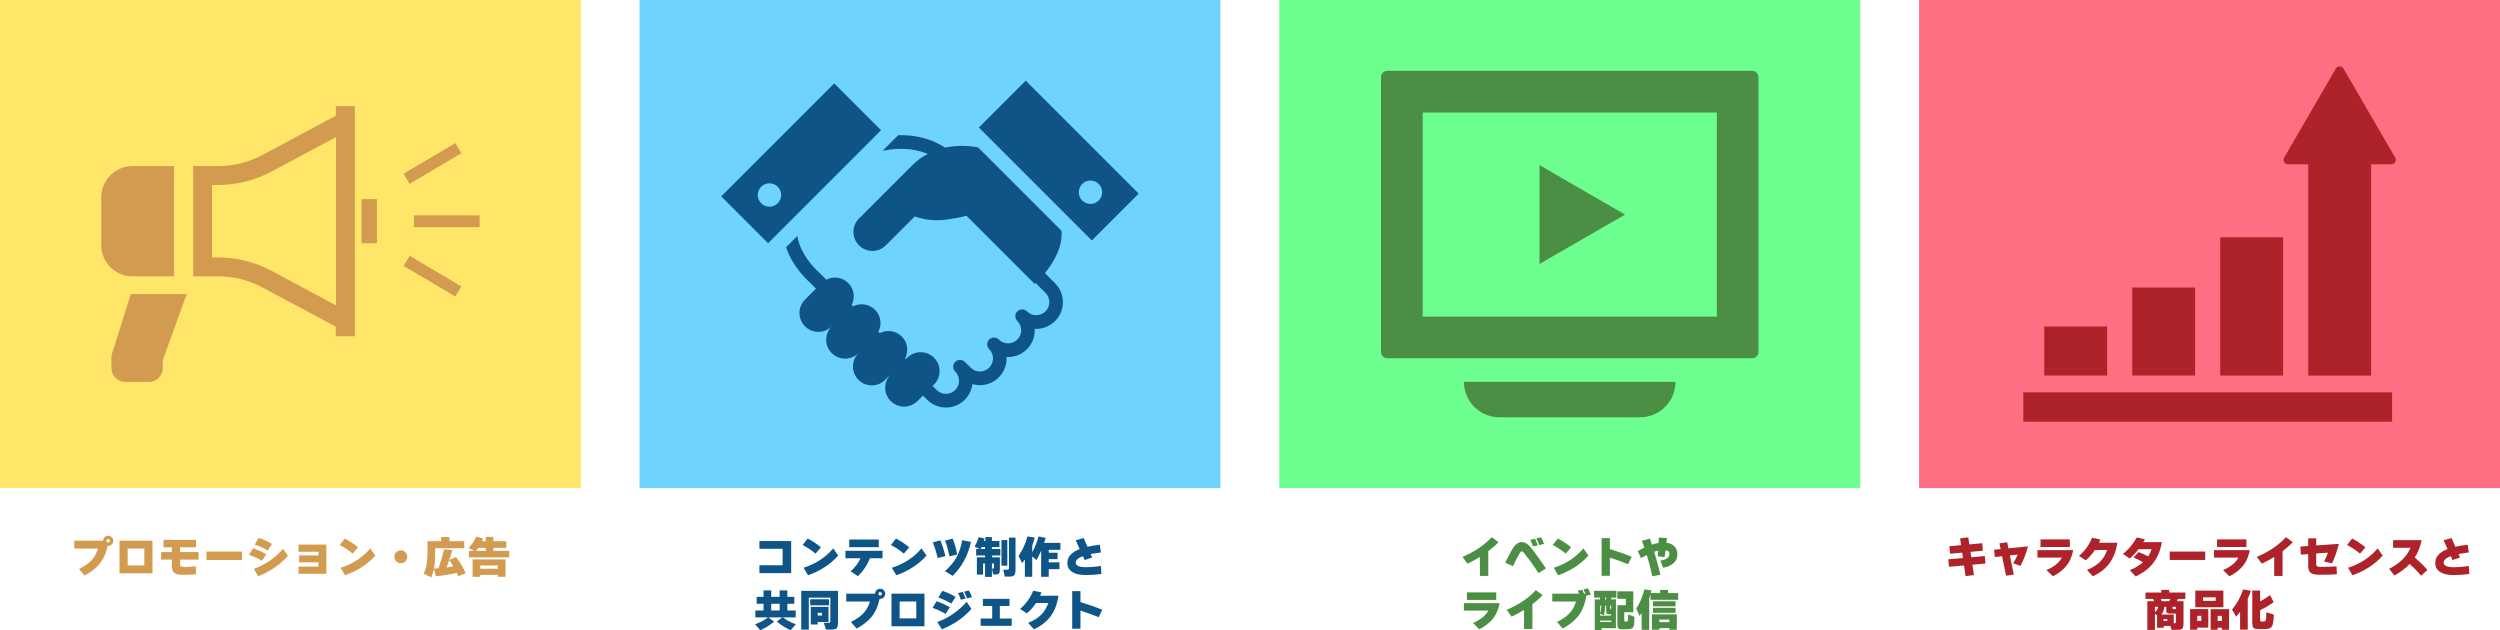<?xml version="1.0" encoding="UTF-8"?><svg id="_レイヤー_2" xmlns="http://www.w3.org/2000/svg" viewBox="0 0 1529.05 385.44"><defs><style>.cls-1{fill:#6ed3ff;}.cls-2{fill:#0f5487;}.cls-3{fill:#6cff8f;}.cls-4{fill:#d39b50;}.cls-5{fill:#ff6e83;}.cls-6{fill:#ad2329;}.cls-7{fill:#ffe669;}.cls-8{fill:#4c8e43;}</style></defs><g id="_レイヤー_1-2"><rect class="cls-7" width="355.29" height="298.53"/><rect class="cls-1" x="391.14" width="355.29" height="298.53"/><rect class="cls-3" x="782.45" width="355.29" height="298.53"/><rect class="cls-5" x="1173.76" width="355.29" height="298.53"/><path class="cls-4" d="m106.45,169.02v-67.45h-25.4c-10.56,0-19.12,8.56-19.12,19.12v29.21c0,10.56,8.56,19.12,19.12,19.12h25.4Z"/><path class="cls-4" d="m205.38,70.78l-44.88,24c-8.33,4.45-17.62,6.78-27.06,6.78h-15.3v67.45h15.3c9.44,0,18.73,2.32,27.06,6.78l44.88,24v5.86h11.69V64.92h-11.69v5.86Zm.13,115.98l-39.56-21.16c-9.96-5.33-21.21-8.15-32.51-8.15h-3.74v-44.32h3.74c11.3,0,22.54-2.82,32.51-8.15l39.56-21.15v102.93Z"/><rect class="cls-4" x="221.11" y="121.8" width="9.44" height="26.98"/><path class="cls-4" d="m68.14,217.55v7.49c0,4.73,3.83,8.56,8.57,8.56h14.28c4.72,0,8.56-3.83,8.56-8.56v-4.7l14.65-40.48h-34.2l-11.86,37.68Z"/><rect class="cls-4" x="253.17" y="131.71" width="40.18" height="7.22"/><rect class="cls-4" x="246.12" y="96.37" width="36.8" height="7.23" transform="translate(-14.06 148.56) rotate(-30.6)"/><polygon class="cls-4" points="246.85 162.65 278.53 181.38 282.21 175.17 250.53 156.43 246.85 162.65"/><path class="cls-4" d="m69.29,330.74c0,.86-.31,1.6-.92,2.21-.61.61-1.34.92-2.19.92-.04,0-.14,0-.32-.03-.92,4.52-2.66,8.31-5.24,11.37-2.12,2.5-5.07,4.78-8.83,6.83l-3.48-4.05c3.24-1.58,5.76-3.32,7.56-5.21,1.87-1.98,3.24-4.41,4.1-7.29h-14.53v-4.81h17.63c.02-.83.33-1.54.94-2.13.61-.59,1.33-.89,2.16-.89s1.6.3,2.2.9c.6.6.9,1.33.9,2.17Zm-2.08,0c0-.29-.1-.53-.3-.73-.2-.2-.44-.3-.73-.3s-.53.1-.73.3-.3.44-.3.73c0,.7.34,1.05,1.03,1.05s1.03-.35,1.03-1.05Z"/><path class="cls-4" d="m93.27,350.64h-20.17v-19.95h20.17v19.95Zm-5-4.83v-10.31h-10.18v10.31h10.18Z"/><path class="cls-4" d="m121.43,342.27h-11.29v2.75c0,.77.18,1.26.54,1.44.36.19,1.19.28,2.48.28,1.69,0,3.87-.13,6.53-.38l.24,4.89c-2.97.22-5.54.32-7.72.32-2.54,0-4.3-.32-5.29-.97-1.21-.79-1.81-2.26-1.81-4.4v-3.94h-6.56v-4.59h6.56v-2.92h-5.08v-4.56h19.87v4.56h-9.77v2.92h11.29v4.59Z"/><path class="cls-4" d="m148,342.48h-21.71v-5.13h21.71v5.13Z"/><path class="cls-4" d="m162.85,339l-2.59,4c-2.54-1.48-5.2-2.7-7.99-3.67l2.48-4.02c2.77.92,5.47,2.15,8.1,3.7Zm13.23,1c-4.88,5.45-10.93,9.6-18.14,12.45l-2.78-4.46c6.95-2.5,12.93-6.61,17.96-12.31l2.97,4.32Zm-9.75-7.34l-2.51,4.08c-2.39-1.42-5.07-2.65-8.02-3.67l2.46-4.13c2.7.88,5.39,2.12,8.07,3.73Z"/><path class="cls-4" d="m199.62,350.96h-17.04v-4.43h12.23v-2.59h-11.85v-4.24h11.85v-2.24h-12.26v-4.37h17.06v17.87Z"/><path class="cls-4" d="m218.95,334.76l-3.29,3.86c-2.5-2.12-5.14-3.88-7.91-5.27l3.1-3.97c2.95,1.53,5.65,3.32,8.1,5.37Zm10.61,5.02c-4.75,5.35-10.92,9.37-18.5,12.07l-2.73-4.59c7.38-2.34,13.43-6.29,18.14-11.85l3.08,4.37Z"/><path class="cls-4" d="m249.09,340.54c0,1.1-.38,2.02-1.15,2.78-.77.76-1.7,1.13-2.79,1.13s-2.03-.38-2.79-1.13c-.76-.76-1.15-1.68-1.15-2.78s.38-2.03,1.15-2.79c.77-.76,1.7-1.15,2.79-1.15s2.03.38,2.79,1.15c.76.77,1.15,1.7,1.15,2.79Z"/><path class="cls-4" d="m279.35,350.39c-4.01.94-8.26,1.62-12.74,2.05l-1.21-4.56c-.36,1.69-.89,3.45-1.59,5.27l-4.75-2.29c1.03-1.89,1.71-4.15,2.05-6.78.23-1.69.35-3.92.35-6.7v-6.37h8.34v-2.54h5.08v2.54h9.07v4.29h-17.79v2.94c0,3.98-.24,7.16-.73,9.53.67-.04,1.57-.09,2.7-.16,1.35-3.64,2.52-7.53,3.51-11.69l5,.59c-.67,2.34-1.28,4.35-1.84,6.02l4.08-1.81c2.23,2.77,4.23,6.07,5.99,9.88l-4.62,1.86c-.32-.79-.62-1.48-.89-2.08Zm-6.21-3.27c1.33-.18,2.72-.42,4.16-.73-.72-1.24-1.57-2.53-2.54-3.86-.56,1.67-1.1,3.2-1.62,4.59Z"/><path class="cls-4" d="m295.5,329.39c-.22.54-.45,1.08-.7,1.62h2.29v-2.65h4.64v2.65h7.94v4.08h-7.94v1.81h9.72v4.02h-24.6v-4.02h3.16l-3.4-1.7c2-2.14,3.54-4.47,4.62-6.99l4.27,1.19Zm13.69,23.41h-4.67v-1.16h-10.77v1.16h-4.67v-10.67h20.12v10.67Zm-16.66-17.71c-.43.65-.86,1.25-1.3,1.81h5.86v-1.81h-4.56Zm11.99,12.74v-1.97h-10.77v1.97h10.77Z"/><path class="cls-2" d="m483.9,350.53h-19.41v-4.81h14.17v-10.07h-14.17v-4.73h19.41v19.6Z"/><path class="cls-2" d="m502.09,334.76l-3.29,3.86c-2.5-2.12-5.14-3.88-7.91-5.27l3.1-3.97c2.95,1.53,5.65,3.32,8.1,5.37Zm10.61,5.02c-4.75,5.35-10.92,9.37-18.5,12.07l-2.73-4.59c7.38-2.34,13.43-6.29,18.14-11.85l3.08,4.37Z"/><path class="cls-2" d="m539.76,341.46h-7.67c-1.76,4.28-4.22,7.94-7.37,10.96l-4.48-3.02c2.74-2.34,4.76-4.99,6.08-7.94h-9.23v-4.59h22.68v4.59Zm-2.27-6.8h-18.09v-4.67h18.09v4.67Z"/><path class="cls-2" d="m556.09,334.76l-3.29,3.86c-2.5-2.12-5.14-3.88-7.91-5.27l3.1-3.97c2.95,1.53,5.65,3.32,8.1,5.37Zm10.61,5.02c-4.75,5.35-10.92,9.37-18.5,12.07l-2.73-4.59c7.38-2.34,13.43-6.29,18.14-11.85l3.08,4.37Z"/><path class="cls-2" d="m578.23,340.11l-4.7,1.21c-.86-3.55-1.85-6.75-2.97-9.61l4.59-1.24c1.17,2.79,2.2,6,3.08,9.64Zm15.66-8.64c-1.87,8.3-5.61,15.2-11.21,20.71l-4.73-2.83c3.06-2.77,5.36-5.5,6.89-8.18,1.71-2.95,2.92-6.54,3.62-10.77l5.43,1.08Zm-8.45,7.64l-4.67,1.16c-.76-3.55-1.67-6.77-2.75-9.67l4.67-1.16c1.19,3.04,2.11,6.26,2.75,9.67Z"/><path class="cls-2" d="m611.85,339.73h-5.02v1.13h4.72v6.97c0,1.49-.17,2.46-.53,2.89-.35.43-1.08.65-2.2.65h-1.38l-.76-3.59v5.05h-4.21v-8.15h-1.21v6.75h-3.78v-10.56h4.97v-1.13h-5.43v-3.97h2.11l-3-1.43c1.08-1.98,1.91-3.92,2.48-5.83l3.59.86c-.18.61-.33,1.12-.46,1.51h.95v-2.38h3.97v2.38h4.62v3.73h-4.62v1.16h5.18v3.97Zm-12.02-3.97h2.65v-1.16h-2.13c-.11.25-.28.64-.51,1.16Zm6.86,12.02h.65c.41,0,.62-.27.62-.81v-2.29h-1.27v3.1Zm9.42-1.75h-3.59v-15.71h3.59v15.71Zm5,2.38c0,1.69-.26,2.83-.78,3.4-.52.58-1.58.86-3.19.86h-2.59l-.94-4.24h2.43c.45,0,.75-.1.89-.3.11-.14.16-.41.16-.78v-18.55h4.02v19.6Z"/><path class="cls-2" d="m631.34,352.8h-4.51v-10.61c-.43.61-.99,1.37-1.67,2.27l-2.19-4.45c2.36-3.29,4.17-7.27,5.45-11.93l4.46.73c-.45,1.73-.96,3.36-1.54,4.89v4.05c1.67-2.97,2.95-6.18,3.83-9.64l4.4.89c-.29,1.01-.6,2.02-.95,3.02h9.94v4.24h-7.13v1.81h5.4v3.92h-5.4v1.94h6.56v4.16h-6.56v4.67h-4.64v-15.98c-.9,2.11-1.84,4.03-2.83,5.78l-2.62-2.24v12.5Z"/><path class="cls-2" d="m673.65,351.07c-3.44.43-6.64.65-9.61.65-3.64,0-6.41-.65-8.33-1.94s-2.88-3.11-2.88-5.45c0-3.74,2.5-6.58,7.51-8.5l-2.4-5.4,4.83-1.38,2.35,5.37c2.09-.5,4.6-.93,7.53-1.27l.7,4.78c-1.96.18-4.06.49-6.29.92l.92,2.13-4.59,1.57-1.08-2.4c-2.92,1.13-4.37,2.46-4.37,3.97,0,1.87,2.18,2.81,6.53,2.81,2.52,0,5.48-.25,8.88-.76l.3,4.91Z"/><path class="cls-2" d="m473.42,380.17c-2.61,2.27-5.44,4.02-8.48,5.27l-3.13-3.65c3.04-1.06,5.69-2.46,7.94-4.19h-7.78v-4.24h5.02v-4.08h-4.21v-4.24h4.21v-3.94h4.7v3.94h5.16v-3.94h4.7v3.94h4.27v4.24h-4.27v4.08h5.13v4.24h-7.83c2.36,1.8,5,3.2,7.91,4.21l-3.13,3.62c-3.01-1.24-5.84-3.02-8.5-5.32l3.38-2.51h-8.53l3.46,2.56Zm-1.73-6.8h5.16v-4.08h-5.16v4.08Z"/><path class="cls-2" d="m512.54,380.47c0,2.03-.27,3.31-.81,3.82-.54.51-1.79.77-3.75.77h-2.78l-1.38-4.16h3.02c.68,0,1.03-.41,1.03-1.21v-14.15h-13.18v19.55h-4.64v-23.71h22.49v19.09Zm-5.51-10.23h-11.5v-3.73h11.5v3.73Zm-.3,10.18h-6.62v1.51h-4.21v-10.75h10.83v9.23Zm-4.02-3.92v-1.7h-2.59v1.7h2.59Z"/><path class="cls-2" d="m541.43,363.14c0,.86-.31,1.6-.92,2.21s-1.34.92-2.19.92c-.04,0-.14,0-.32-.03-.92,4.52-2.66,8.31-5.24,11.37-2.12,2.5-5.07,4.78-8.83,6.83l-3.48-4.05c3.24-1.58,5.76-3.32,7.56-5.21,1.87-1.98,3.24-4.41,4.1-7.29h-14.53v-4.81h17.63c.02-.83.33-1.54.94-2.13.61-.59,1.33-.89,2.16-.89s1.6.3,2.2.9c.6.6.91,1.33.91,2.17Zm-2.08,0c0-.29-.1-.53-.3-.73-.2-.2-.44-.3-.73-.3s-.53.1-.73.3c-.2.2-.3.44-.3.73,0,.7.34,1.05,1.03,1.05s1.03-.35,1.03-1.05Z"/><path class="cls-2" d="m565.41,383.04h-20.17v-19.95h20.17v19.95Zm-5-4.83v-10.31h-10.18v10.31h10.18Z"/><path class="cls-2" d="m580.93,371.45l-2.59,4c-2.57-1.49-5.23-2.72-7.96-3.67l2.46-4.05c2.7.9,5.4,2.14,8.1,3.73Zm13.23.97c-4.91,5.49-10.95,9.65-18.12,12.47l-2.78-4.46c6.93-2.5,12.91-6.62,17.95-12.34l2.94,4.32Zm-9.72-7.34l-2.54,4.08c-2.41-1.42-5.08-2.65-7.99-3.67l2.43-4.13c2.74.9,5.44,2.14,8.1,3.73Zm6.18,1.05l-2.94.67c-.47-1.39-1.04-2.74-1.7-4.08l2.86-.7c.67,1.22,1.26,2.59,1.78,4.1Zm3.83-.89l-3,.73c-.47-1.37-1.06-2.74-1.78-4.13l2.92-.68c.72,1.15,1.34,2.51,1.86,4.08Z"/><path class="cls-2" d="m618.79,382.77h-19.01v-4.46h7.07v-7.69h-5.67v-4.35h16.25v4.35h-5.91v7.69h7.26v4.46Z"/><path class="cls-2" d="m647.35,364.35c-.72,5.11-2.36,9.36-4.91,12.74-2.39,3.19-5.74,5.79-10.04,7.8l-3.59-3.92c3.33-1.33,5.98-2.97,7.94-4.93,1.96-1.95,3.43-4.37,4.4-7.25h-7.48c-1.6,2.41-3.47,4.53-5.62,6.35l-4.16-2.7c3.65-3.13,6.33-6.84,8.02-11.12l5.13,1.03c-.27.67-.57,1.33-.89,2h11.21Z"/><path class="cls-2" d="m674.14,372.94l-2.16,4.54c-4.45-1.76-8.16-3.1-11.15-4.02v11.1h-5.05v-23.03h5.05v6.7c4.97,1.51,9.41,3.09,13.31,4.73Z"/><path class="cls-8" d="m916.49,331.6c-1.69,1.84-3.77,3.68-6.24,5.53v15.12h-5.1v-11.64c-2.57,1.6-5.11,2.98-7.61,4.13l-3.05-4.16c7.34-3.08,13.3-7.09,17.87-12.04l4.13,3.05Z"/><path class="cls-8" d="m945.54,347.61l-4.46,2.92c-3.65-5.38-6.63-9.49-8.94-12.34-.52-.65-.98-.97-1.38-.97-.43,0-.86.38-1.3,1.13-1.49,2.61-2.86,5.26-4.1,7.94l-4.78-2.11c1.84-3.69,3.32-6.5,4.46-8.42,1.67-2.81,3.56-4.21,5.67-4.21,1.28,0,2.46.42,3.54,1.27.83.61,1.81,1.67,2.94,3.16,2.72,3.55,5.5,7.43,8.34,11.64Zm-4.97-14.04l-2.94.65c-.5-1.48-1.05-2.82-1.65-4.02l2.83-.67c.67,1.21,1.25,2.56,1.75,4.05Zm3.78-.89l-2.97.7c-.45-1.35-1.04-2.71-1.75-4.08l2.89-.65c.7,1.13,1.31,2.48,1.84,4.02Z"/><path class="cls-8" d="m960.9,334.76l-3.29,3.86c-2.5-2.12-5.14-3.88-7.91-5.27l3.1-3.97c2.95,1.53,5.65,3.32,8.1,5.37Zm10.61,5.02c-4.75,5.35-10.92,9.37-18.5,12.07l-2.73-4.59c7.38-2.34,13.43-6.29,18.14-11.85l3.08,4.37Z"/><path class="cls-8" d="m997.95,340.54l-2.16,4.54c-4.45-1.76-8.16-3.1-11.15-4.02v11.1h-5.05v-23.03h5.05v6.7c4.97,1.51,9.41,3.09,13.31,4.73Z"/><path class="cls-8" d="m1025.92,338.86c0,4.45-2.89,7.25-8.67,8.4l-1.78-4.37c3.74-.61,5.62-1.95,5.62-4.02,0-1.37-.78-2.13-2.35-2.29-.2,1.51-.42,2.9-.67,4.16l-4.18-.51c.09-.7.2-1.85.32-3.46-.74.14-1.56.38-2.46.7,1.46,4.88,2.73,9.58,3.81,14.09l-4.97.86c-1.08-4.86-2.21-9.19-3.38-12.99-1.3.65-2.48,1.29-3.54,1.92l-2-4.32c1.37-.77,2.72-1.48,4.05-2.11-.31-.92-.8-2.31-1.49-4.19l4.91-1.32c.25.79.65,2.02,1.19,3.67,1.46-.47,2.83-.81,4.13-1.03.05-1.24.08-2.33.08-3.27l4.94.3c-.04.81-.11,1.76-.22,2.86,2.09.23,3.74,1.01,4.94,2.32,1.13,1.24,1.7,2.77,1.7,4.59Z"/><path class="cls-8" d="m917.19,368.86c-.68,3.91-2.15,7.21-4.4,9.91-1.98,2.39-4.66,4.42-8.05,6.08l-3.89-3.81c1.98-.79,3.77-1.8,5.37-3.02,1.89-1.42,3.23-2.94,4.02-4.56h-14.9v-4.59h21.84Zm-2.05-1.92h-17.93v-4.62h17.93v4.62Z"/><path class="cls-8" d="m943.49,364c-1.69,1.84-3.77,3.68-6.24,5.53v15.12h-5.1v-11.64c-2.57,1.6-5.11,2.98-7.61,4.13l-3.05-4.16c7.34-3.08,13.3-7.09,17.87-12.04l4.13,3.05Z"/><path class="cls-8" d="m972.97,363.68l-2.78.67c-.74,5.11-2.45,9.35-5.13,12.72-2.16,2.72-5.26,5.17-9.29,7.37l-3.48-4.05c3.24-1.58,5.76-3.32,7.56-5.21,1.87-1.98,3.24-4.41,4.1-7.29h-14.53v-4.81h16.39c-.25-.61-.52-1.21-.81-1.78l2.7-.65c.4.72.77,1.53,1.13,2.43h.84c-.34-.85-.75-1.72-1.21-2.62l2.75-.62c.68,1.1,1.27,2.38,1.75,3.83Z"/><path class="cls-8" d="m988.63,365.51h-3.13v1.11h2.83v17.6h-8.8v1.19h-4.16v-18.79h3.21v-1.11h-3.62v-4.16h13.66v4.16Zm-3.19,10.99v-.81h-1.48c-.68,0-1.12-.14-1.32-.41-.16-.22-.24-.71-.24-1.48v-3.38h-.7c-.02,2.11-.23,4.04-.65,5.81l-2.38-.81v1.08h6.78Zm-6.07-6.08h-.7v4.91c.45-1.42.68-3.06.7-4.91Zm6.07,9.99v-.84h-6.78v.84h6.78Zm-3.05-13.8v-1.11h-.7v1.11h.7Zm3.05,5.83v-2.02h-.7v1.57c0,.31.13.46.4.46h.3Zm14.2,4.86c-.02,2.5-.1,4.13-.24,4.89-.2,1.1-.63,1.82-1.31,2.17-.68.35-1.89.53-3.63.53h-1.65c-1.62,0-2.62-.2-3.01-.59-.39-.4-.58-1.44-.58-3.13v-11.02h5.16v-3.92h-5.18v-4.56h9.75v12.77h-5.51v4.78c0,.43.05.7.16.81.11.11.32.16.65.16h.4c.56,0,.9-.24,1.03-.73.07-.38.13-1.59.16-3.65l3.81,1.48Z"/><path class="cls-8" d="m1008.69,385.25h-4.64v-10.34c-.27.4-.7.99-1.3,1.78l-2-4.48c2.14-3.19,3.81-7.1,5-11.75l4.32.7c-.07.32-.21.86-.4,1.59h5.72v-1.92h4.83v1.92h6.16v4.08h-16.9v-3.35c-.23.86-.5,1.69-.78,2.48v19.28Zm16.9-.11h-4.59v-.97h-6.08v.97h-4.56v-9.4h15.23v9.4Zm-.78-14.28h-13.85v-3.1h13.85v3.1Zm0,3.94h-13.85v-3.05h13.85v3.05Zm-3.81,5.72v-1.59h-6.08v1.59h6.08Z"/><path class="cls-6" d="m1214.35,344.67l-7.99.73.95,6.32-5.1.65-.97-6.51-9.21.81-.41-4.59,8.96-.81-.49-3.27-7.45.67-.35-4.59,7.15-.65-.62-4.13,5.02-.65.65,4.32,7.88-.73.38,4.59-7.56.7.49,3.29,8.26-.76.41,4.59Z"/><path class="cls-6" d="m1240.32,334.14c-.92,3.91-2.43,7.9-4.54,11.99l-4.48-1.59c1.1-1.76,2.01-3.54,2.73-5.32l-4.75.51,2.4,11.72-4.75.65-2.4-11.88-4.46.46-.49-4.46,4.05-.4-.73-3.48,4.73-.7.76,3.73,11.93-1.22Z"/><path class="cls-6" d="m1268,336.46c-.68,3.91-2.15,7.21-4.4,9.91-1.98,2.39-4.66,4.42-8.05,6.08l-3.89-3.81c1.98-.79,3.77-1.8,5.37-3.02,1.89-1.42,3.23-2.94,4.02-4.56h-14.9v-4.59h21.84Zm-2.05-1.92h-17.93v-4.62h17.93v4.62Z"/><path class="cls-6" d="m1294.97,331.95c-.72,5.11-2.36,9.36-4.91,12.74-2.39,3.19-5.74,5.79-10.04,7.8l-3.59-3.92c3.33-1.33,5.98-2.97,7.94-4.93,1.96-1.95,3.43-4.37,4.4-7.25h-7.48c-1.6,2.41-3.47,4.53-5.62,6.35l-4.16-2.7c3.65-3.13,6.33-6.84,8.02-11.12l5.13,1.03c-.27.67-.57,1.33-.89,2h11.21Z"/><path class="cls-6" d="m1322.24,331.57c-.88,5.24-2.73,9.61-5.54,13.12-2.56,3.2-6.06,5.83-10.5,7.88l-3.54-3.83c3.22-1.35,5.9-2.97,8.02-4.86-1.89-1.12-3.81-2.08-5.75-2.89l3.05-3.35c1.76.63,3.73,1.5,5.89,2.62.86-1.31,1.58-2.77,2.13-4.37h-8.02c-1.73,2.25-3.55,4.15-5.48,5.7l-4.02-2.78c3.6-3.01,6.4-6.37,8.4-10.1l5.02,1.13c-.32.59-.66,1.17-1,1.73h11.34Z"/><path class="cls-6" d="m1348.75,342.48h-21.71v-5.13h21.71v5.13Z"/><path class="cls-6" d="m1376,336.46c-.68,3.91-2.15,7.21-4.4,9.91-1.98,2.39-4.66,4.42-8.05,6.08l-3.89-3.81c1.98-.79,3.77-1.8,5.37-3.02,1.89-1.42,3.23-2.94,4.02-4.56h-14.9v-4.59h21.84Zm-2.05-1.92h-17.93v-4.62h17.93v4.62Z"/><path class="cls-6" d="m1402.3,331.6c-1.69,1.84-3.77,3.68-6.24,5.53v15.12h-5.1v-11.64c-2.57,1.6-5.11,2.98-7.61,4.13l-3.05-4.16c7.34-3.08,13.3-7.09,17.87-12.04l4.13,3.05Z"/><path class="cls-6" d="m1430.48,332.6c-.9,3.91-2.29,7.9-4.16,11.99l-4.89-1.19c.86-1.53,1.66-3.33,2.38-5.4l-7.16.51v6.35c0,.85.24,1.39.73,1.62.31.14.92.22,1.84.22,2.93,0,6.22-.09,9.85-.27l.22,4.81c-3.38.2-6.79.3-10.21.3-2.65,0-4.47-.31-5.48-.94-1.24-.76-1.86-2.25-1.86-4.48v-7.21l-4.48.32-.32-4.94,4.81-.35v-4.67h4.91v4.32l13.82-.97Z"/><path class="cls-6" d="m1446.71,334.76l-3.29,3.86c-2.5-2.12-5.14-3.88-7.91-5.27l3.1-3.97c2.95,1.53,5.65,3.32,8.1,5.37Zm10.61,5.02c-4.75,5.35-10.92,9.37-18.5,12.07l-2.73-4.59c7.38-2.34,13.43-6.29,18.14-11.85l3.08,4.37Z"/><path class="cls-6" d="m1484.65,348.56l-3.81,3.56c-2.2-2.57-4.54-4.98-7.02-7.21-2.5,2.66-5.61,5.02-9.32,7.07l-3.27-4.05c6.48-3.31,10.84-7.6,13.07-12.88h-10.64v-4.7h17.5c-.88,4.1-2.3,7.65-4.27,10.64,2.93,2.5,5.52,5.02,7.75,7.56Z"/><path class="cls-6" d="m1510.27,351.07c-3.44.43-6.64.65-9.61.65-3.64,0-6.41-.65-8.33-1.94s-2.88-3.11-2.88-5.45c0-3.74,2.5-6.58,7.51-8.5l-2.4-5.4,4.83-1.38,2.35,5.37c2.09-.5,4.6-.93,7.53-1.27l.7,4.78c-1.96.18-4.06.49-6.29.92l.92,2.13-4.59,1.57-1.08-2.4c-2.92,1.13-4.37,2.46-4.37,3.97,0,1.87,2.18,2.81,6.53,2.81,2.52,0,5.48-.25,8.88-.76l.3,4.91Z"/><path class="cls-6" d="m1327.4,382.82h-4.02v1.16h-4.08v-7.72l-1.3-.76v9.77h-4.64v-17.58h4.13c-.16-.38-.38-.84-.65-1.38h-4.62v-3.92h9.67v-1.62h4.86v1.62h9.86v3.92h-4.48c-.22.5-.43.96-.65,1.38h4v13.42c0,1.75-.25,2.87-.76,3.38-.5.5-1.62.76-3.35.76h-3.13l-.84-2.43Zm-9.4-8.45c1.12-.94,1.76-2.02,1.94-3.24h-1.94v3.24Zm4.19-6.67h4.51c.23-.43.46-.89.67-1.38h-5.78c.09.2.29.66.59,1.38Zm-.22,8.18h7.53v5.37h.24c.32,0,.56-.03.7-.08.25-.11.38-.42.38-.95v-4.91h-3.08c-1.19,0-1.96-.14-2.31-.41-.35-.27-.53-.89-.53-1.86v-1.92h-1.11c-.2,1.91-.81,3.49-1.84,4.75Zm3.56,3.89v-1.08h-2.27v1.08h2.27Zm5.29-7.24v-1.4h-2.05v.84c0,.23.03.39.09.46.06.07.21.11.45.11h1.51Z"/><path class="cls-6" d="m1350.65,383.87h-6.75v1.27h-4.4v-12.61h11.15v11.34Zm9.21-12.47h-17.17v-10.18h17.17v10.18Zm-13.53,8.37v-3.13h-2.43v3.13h2.43Zm8.83-12.28v-2.16h-7.78v2.16h7.78Zm8.18,17.69h-4.43v-1.27h-2.54v1.27h-4.32v-12.61h11.29v12.61Zm-4.43-5.37v-3.13h-2.54v3.13h2.54Z"/><path class="cls-6" d="m1374.78,385.11h-4.7v-10.88c-.74,1.01-1.53,2.01-2.38,3l-2.54-4.4c2.9-3.4,5.17-7.52,6.8-12.37l4.75.89c-.58,1.67-1.22,3.29-1.94,4.86v18.9Zm15.93-9.21c-.11,2.63-.29,4.47-.54,5.54-.29,1.3-.82,2.17-1.58,2.62-.77.45-1.98.68-3.66.68h-3c-1.96,0-3.19-.24-3.67-.72-.49-.48-.73-1.71-.73-3.71v-19.12h4.81v6.64c2.39-1.28,4.43-2.57,6.1-3.89l2.16,4.35c-2.47,1.82-5.22,3.45-8.26,4.89v5.78c0,.58.08.93.24,1.05.09.09.36.14.81.14h.57c.85,0,1.39-.17,1.63-.51.24-.34.4-1.04.47-2.11.04-.68.05-1.71.05-3.08l4.59,1.46Z"/><path class="cls-2" d="m573.16,87.52h0s0,0,0,0Z"/><path class="cls-2" d="m639.12,166.98c4.95-6.03,10.89-15.53,10.14-25.8l-50.98-50.98s-9.23-2.29-20.27.11c-1.6-1.04-3.21-1.99-4.84-2.78-8.26-4.01-16.51-4.92-22.68-4.86-.4,0-.77.02-1.15.03l-9.46,9.46,1.48-.15c.17-.01.43-.06.6-.1.23-.06,3.9-.9,9.11-.89,4.67,0,10.55.7,16.38,3.11-3.31,1.72-6.57,4-9.62,7.05-16.85,16.85-32.17,32.17-32.17,32.17h0c-.09.1-.18.18-.28.27-4.37,4.36-4.53,11.33-.5,15.9.16.17.33.36.5.54,4.53,4.54,11.89,4.54,16.43,0l17.7-17.7c3.05,1.11,6.05,1.77,8.93,2.09,3.92.44,7.61.28,10.89-.19,7.99-1.13,11.78-2.33,11.78-2.33l41.71,41.71s.24-.21.59-.54l6.03,6.03c1.57,1.58,2.34,3.6,2.34,5.66,0,2.06-.77,4.08-2.34,5.66-1.57,1.57-3.59,2.34-5.65,2.34-2.06,0-4.08-.77-5.66-2.34-.78-.78-1.85-1.22-2.95-1.22-1.1,0-2.17.44-2.95,1.22-.78.78-1.22,1.85-1.22,2.95s.44,2.17,1.22,2.95c1.57,1.57,2.34,3.59,2.34,5.66,0,2.06-.77,4.08-2.35,5.65-1.58,1.57-3.6,2.34-5.65,2.35-2.06,0-4.08-.78-5.66-2.35-.78-.77-1.85-1.22-2.95-1.22-1.1,0-2.17.44-2.95,1.22-.78.78-1.22,1.85-1.22,2.95s.44,2.17,1.22,2.95c1.57,1.57,2.34,3.59,2.34,5.65,0,2.06-.77,4.09-2.34,5.66-1.58,1.57-3.6,2.34-5.66,2.35-2.06,0-4.08-.77-5.66-2.35l-3.53-3.53s-.01-.01-.02-.02c-.77-.77-1.85-1.22-2.95-1.22s-2.17.45-2.95,1.23c-.78.77-1.22,1.85-1.22,2.95s.45,2.17,1.22,2.95c1.57,1.57,2.34,3.6,2.34,5.66,0,2.06-.78,4.08-2.35,5.65-1.57,1.57-3.59,2.34-5.65,2.34-2.06,0-4.09-.77-5.66-2.34l-2.51-2.51.87-.87c4.52-4.52,4.52-11.84,0-16.36-4.52-4.52-11.84-4.52-16.36,0l-.87.87-.43-.43c2.23-4.35,1.57-9.79-2.07-13.43-3.64-3.64-9.08-4.3-13.43-2.07l-.86-.86c2.23-4.35,1.57-9.79-2.07-13.42-3.64-3.64-9.08-4.3-13.43-2.07l-.86-.86c2.23-4.35,1.57-9.79-2.07-13.42-3.64-3.64-9.08-4.3-13.43-2.07l-4.18-4.18-.26-.24s-.67-.58-1.65-1.55c-.53-.53-1.16-1.19-1.85-1.96h0s-.09-.1-.09-.1v.02c-2.18-2.46-4.93-6.05-6.97-10.26-1.27-2.62-2.26-5.45-2.74-8.42l-6.86,6.86c.6,1.83,1.31,3.57,2.1,5.2,2.51,5.16,5.72,9.3,8.27,12.17v.02s.1.1.1.1h0c.8.88,1.53,1.65,2.16,2.28.99.98,1.7,1.63,2.01,1.89l3.64,3.64-6.72,6.72c-4.52,4.52-4.51,11.84,0,16.36,4.52,4.52,11.84,4.52,16.36,0-4.52,4.52-4.52,11.84,0,16.36,4.52,4.51,11.84,4.51,16.35,0-4.52,4.51-4.52,11.84,0,16.36,4.52,4.52,11.84,4.52,16.36,0l6.72-6.72h0l-3.35,3.35c-4.52,4.52-4.52,11.84,0,16.35,4.52,4.52,11.83,4.52,16.35,0l3.35-3.35,2.51,2.51c3.18,3.18,7.39,4.79,11.56,4.79,4.17,0,8.37-1.6,11.55-4.79,2.67-2.67,4.21-6.05,4.65-9.53,1.49.43,3.02.65,4.55.65,4.17,0,8.37-1.6,11.56-4.79,3.18-3.18,4.79-7.39,4.79-11.55,0-.31-.03-.61-.04-.91.3.01.61.04.91.04,4.17,0,8.37-1.6,11.55-4.79,3.18-3.18,4.79-7.39,4.79-11.55,0-.31-.02-.61-.04-.92.3.02.61.04.91.04,4.17,0,8.37-1.6,11.55-4.78,3.19-3.18,4.79-7.39,4.79-11.56,0-4.17-1.6-8.38-4.78-11.56l-6.23-6.23Z"/><path class="cls-2" d="m510.22,51.01l-69.1,69.09,28.65,28.65,69.1-69.1-28.65-28.65Zm-34.55,73.31c-2.79,2.8-7.32,2.8-10.11,0-2.79-2.79-2.79-7.32,0-10.11,2.79-2.8,7.32-2.8,10.11,0,2.8,2.79,2.8,7.32,0,10.11Z"/><path class="cls-2" d="m627.34,49.33l-28.65,28.65,69.1,69.1,28.65-28.65-69.1-69.1Zm34.55,73.31c-2.79-2.79-2.79-7.32,0-10.11,2.79-2.8,7.32-2.8,10.11,0,2.79,2.79,2.79,7.32,0,10.11-2.8,2.79-7.32,2.79-10.11,0Z"/><path class="cls-8" d="m1071.69,43.32h-223.19c-2.12,0-3.85,1.73-3.85,3.85v168.11c0,2.12,1.73,3.85,3.85,3.85h223.19c2.12,0,3.85-1.73,3.85-3.85V47.17c0-2.12-1.73-3.85-3.85-3.85Zm-21.65,25.5v124.81h-179.89v-124.82h179.89Z"/><path class="cls-8" d="m1024.78,233.67s0-.07,0-.11h-129.39c0,11.95,9.69,21.65,21.65,21.65h86.1c11.71,0,21.23-9.31,21.61-20.93,0-.2.03-.4.04-.61h0Z"/><polygon class="cls-8" points="993.86 131.32 993.81 131.29 993.91 131.23 959.1 111.13 941.71 101.03 941.71 101.09 941.6 101.02 941.6 161.43 976.37 141.35 993.86 131.32"/><rect class="cls-6" x="1304.12" y="175.85" width="38.45" height="53.83"/><rect class="cls-6" x="1357.94" y="145.12" width="38.45" height="84.58"/><rect class="cls-6" x="1250.31" y="199.69" width="38.45" height="29.99"/><path class="cls-6" d="m1464.95,96.4l-31.6-54.42c-.49-.84-1.39-1.36-2.36-1.36s-1.87.52-2.35,1.36l-31.6,54.42c-.49.84-.49,1.88,0,2.73.48.85,1.39,1.37,2.36,1.37h12.37v129.21h38.45V100.49h12.38c.98,0,1.88-.52,2.36-1.37.49-.84.48-1.88,0-2.73Z"/><rect class="cls-6" x="1237.49" y="239.97" width="225.56" height="17.94"/></g></svg>